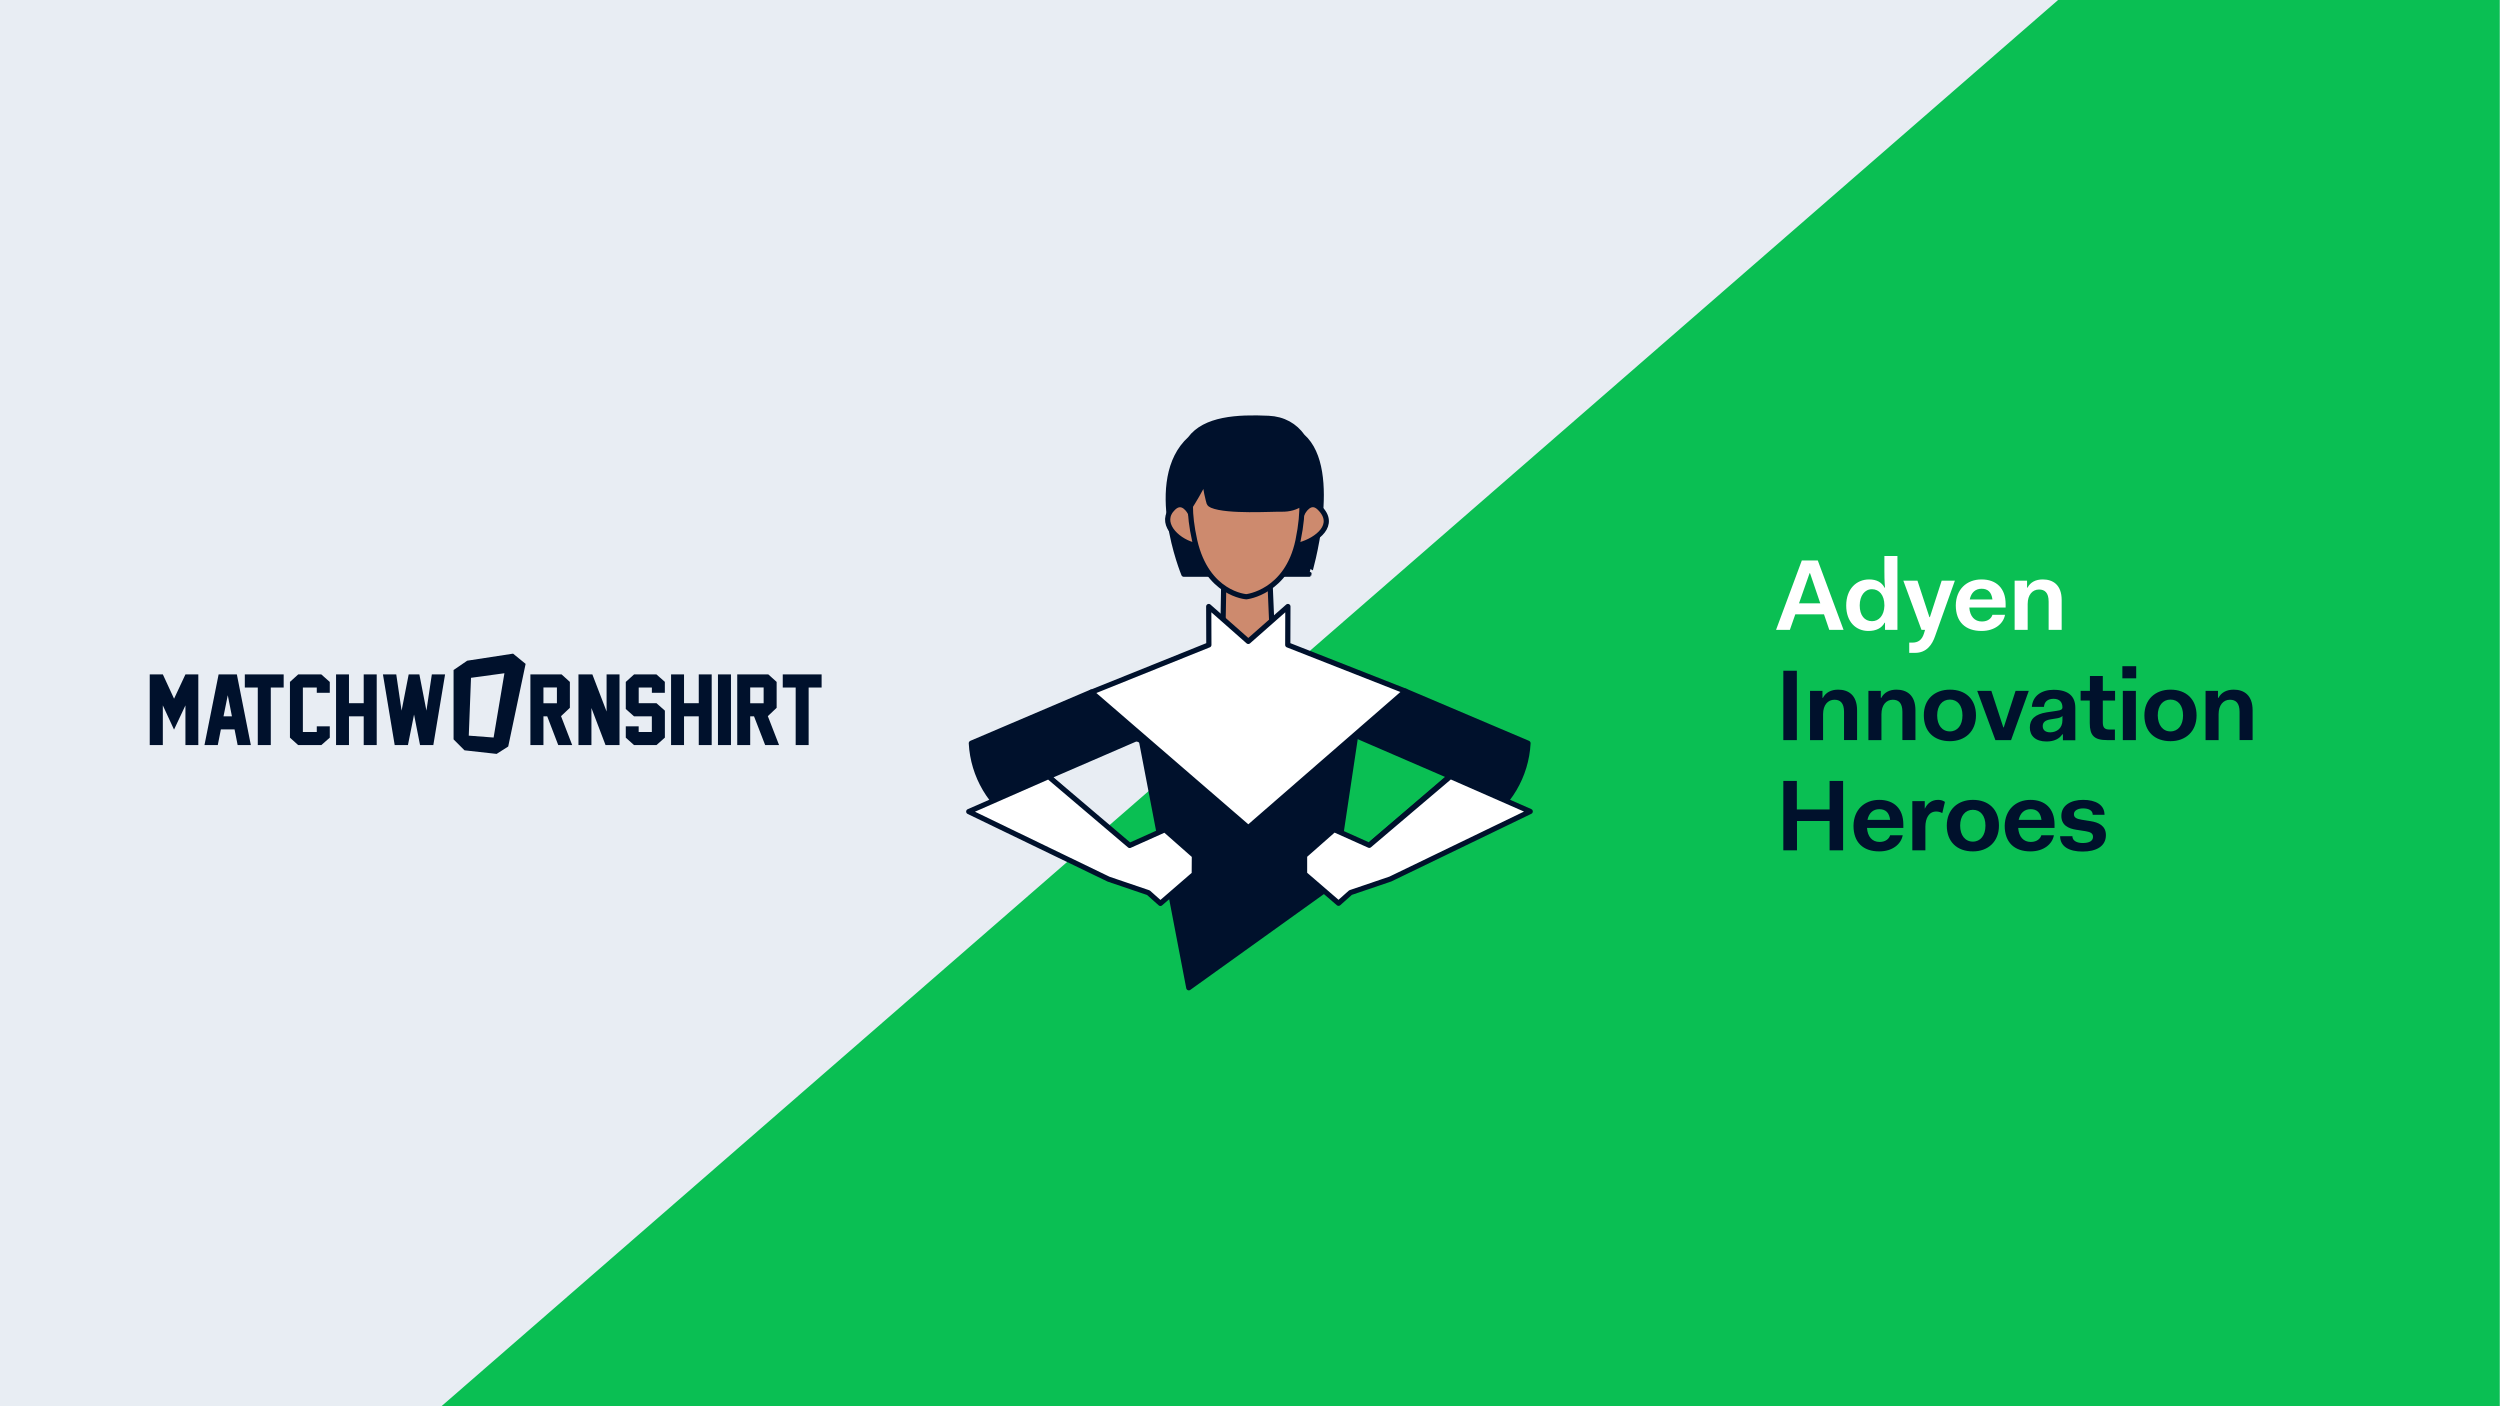 <svg xmlns="http://www.w3.org/2000/svg" fill="none" viewBox="0 0 1920 1080"><path fill="#E8EDF3" d="M0 0H1920V1080H0z"/><path fill="#0ABF53" d="M339 1080 1580.6 0h339.2v1080z"/><path fill="#00112C" stroke="#00112C" stroke-linecap="round" stroke-linejoin="round" stroke-miterlimit="10" stroke-width="4" d="M1000.3 335.2s0-.1 0 0c-5.8-8.2-14.6-13.4-26.1-13.9-23.8-1.1-48.8.3-60.2 15.8-34.7 31.5-4.8 103.9-4.8 103.9h96.2c-.1.1 24.1-79.9-5.1-105.8"/><path fill="#00112C" d="m851.6 558 88.6 38.3-60.1 51.5 24.5 20.5 59.3-35.9c21.4-13.3 35-36.2 36.3-61.4L906 531"/><path stroke="#00112C" stroke-linecap="round" stroke-linejoin="round" stroke-miterlimit="10" stroke-width="4" d="m851.6 558 88.6 38.3-60.1 51.5 24.5 20.5 59.3-35.9c21.4-13.3 35-36.2 36.3-61.4L906 531"/><path fill="#CD8A6E" stroke="#00112C" stroke-linecap="round" stroke-linejoin="round" stroke-miterlimit="10" stroke-width="4" d="m977.4 494.9-2.8-66-34.4-1.4-1.2 67.4-4.9 21.1 47 .1z"/><path fill="#00112C" stroke="#00112C" stroke-linecap="round" stroke-linejoin="round" stroke-miterlimit="10" stroke-width="4" d="M1047.3 523.8H868l45 234.8 111-79.6z"/><path fill="#00112C" d="m894.6 557.8-89.4 38.7 60.4 53.8-24.1 17.8-59.3-35.9c-21.3-13.3-34.9-36.2-36.2-61.4l92.2-39.3"/><path stroke="#00112C" stroke-linecap="round" stroke-linejoin="round" stroke-miterlimit="10" stroke-width="4" d="m894.6 557.8-89.4 38.7 60.4 53.8-24.1 17.8-59.3-35.9c-21.3-13.3-34.9-36.2-36.2-61.4l92.2-39.3"/><path fill="#fff" stroke="#00112C" stroke-linecap="round" stroke-linejoin="round" stroke-miterlimit="10" stroke-width="4" d="m917.2 671.3.1-14.1-22.7-20-27 12.1-62.3-52.9-61.3 26.9 107.4 51.9 30.6 10.4 9.2 8.2z"/><path fill="#00112C" d="m1024.9 557.8 88.6 38.3-60.1 51.5 24.5 20.5 59.3-35.9c21.4-13.3 35-36.2 36.3-61.4l-94.2-40"/><path stroke="#00112C" stroke-linecap="round" stroke-linejoin="round" stroke-miterlimit="10" stroke-width="4" d="m1024.9 557.8 88.6 38.3-60.1 51.5 24.5 20.5 59.3-35.9c21.4-13.3 35-36.2 36.3-61.4l-94.2-40"/><path fill="#fff" stroke="#00112C" stroke-linecap="round" stroke-linejoin="round" stroke-miterlimit="10" stroke-width="4" d="m989 495.3.1-29.5-30.4 26.8-30.4-26.8.1 29.5-90.2 36.3 120.5 104.1 120.6-104.9zM1001.9 671.2v-14.1l22.7-20 27 12.1 62.3-52.9 61.3 26.9-107.4 51.9-30.6 10.4-9.2 8.2z"/><path fill="#CD8A6E" stroke="#00112C" stroke-linecap="round" stroke-linejoin="round" stroke-miterlimit="10" stroke-width="4" d="M914 393.6s-5.5-10.7-12.9-3.6c-11.5 11 2.1 24.8 15 28.4s-2.1-24.8-2.1-24.8M1000.5 393.6s5.6-10.8 12.9-3.6c13.5 13.1-2.1 24.8-15 28.4-12.8 3.6 2.1-24.8 2.1-24.8"/><path fill="#CD8A6E" stroke="#00112C" stroke-linecap="round" stroke-linejoin="round" stroke-miterlimit="10" stroke-width="4" d="M984.4 391c-7.1-.2-41.8 2.1-53.6-2.9-.9-.4-1.8-.9-2.2-1.9-.3-.8-3.4-12.7-3.1-17.6-4.3 8.8-9.2 16.8-11.3 20.1 0 6.9.9 15.6 3.3 26.4 9.4 41.3 39.7 43.2 39.7 43.2s31.3-3.2 39.7-43.2c2.5-12.1 3.2-21.5 3-28.8-4.3 3.5-10.1 4.8-15.5 4.7"/><path fill="#00112C" fill-rule="evenodd" d="M152.306 572.228h-9.898v-30.504l-8.755 18.623-8.604-18.623v30.504H115v-54.266h10.079l8.604 18.653 8.725-18.653h9.898zM178.12 550.159l-3.189-16.234-3.28 16.234zm4.392 22.069-2.376-12.062h-10.5l-2.377 12.062H157.03l10.861-54.266h14.02l10.74 54.266zM217.833 527.999h-9.868v44.199h-9.989v-44.199h-9.958v-10.037h29.845v10.037zM253.274 566.514l-6.499 5.714h-17.78l-6.318-5.714v-42.808l6.318-5.744h17.78l6.499 5.775v8.343h-9.989v-4.081h-10.68v34.192h10.68v-4.353h9.989zM289.317 572.228h-9.989v-22.069h-11.312v22.069h-9.928v-54.266h9.928v22.1h11.312v-22.1h9.989zM465.047 572.228l-10.831-28.478v28.478h-9.958v-54.266h10.68l10.921 28.479v-28.479h9.929v54.236h-10.741zM510.597 566.514l-6.438 5.714H486.95l-6.348-5.714v-8.676h9.898v4.353h10.109v-12.032H486.95l-6.348-5.653v-20.8l6.348-5.744h17.209l6.438 5.684v8.434h-9.958v-4.081H490.53v12.063h13.659l6.438 5.713v20.739zM546.58 572.228h-9.929v-22.069h-11.312v22.069h-9.958v-54.266h9.958v22.1h11.312v-22.1h9.929zM551.393 572.228h9.989v-54.266h-9.989zM576.154 540.092h10.32v-12.123h-10.32zm22.173 32.136h-10.68l-8.544-22.069h-2.949v22.069h-9.958v-54.266h23.888l6.378 5.744v19.893l-6.769 6.409zM631 527.999h-9.959v44.199h-9.958v-44.199h-9.928v-10.037H631zM341.816 517.962l-9.025 54.266h-10.199l-4.604-23.46-4.693 23.46h-10.169l-9.026-54.266h10.229l4.092 27.813 5.446-27.813h8.213l5.415 27.813 4.152-27.813zM417.361 540.092h10.35v-12.123h-10.35zm22.083 32.136h-10.71l-8.454-22.069h-2.919v22.069h-10.018v-54.266h23.978l6.348 5.744v19.893l-6.799 6.409zM379.093 566.424l-19.075-1.451 1.715-44.411 25.663-3.507zM394.045 502l-35.23 5.411-10.47 7.165v53.269l8.394 8.404 24.67 2.751 8.906-5.684 13.358-63.456z" clip-rule="evenodd"/><path fill="#fff" d="M1383.79 430.457h12.28l19.79 53.293h-10.97l-4.05-11.922h-22.06l-4.17 11.922H1364zm5.96 9.777-8.11 23.129h16.34l-7.87-23.129zM1435.53 445.003c5.6 0 9.66 2.146 11.8 6.318h.36c-.48-5.007-.48-10.133-.48-12.756V427h10.02v56.75h-9.54v-5.484h-.36c-2.14 4.173-6.55 6.319-12.4 6.319-9.41 0-17.04-6.796-17.04-19.553s7.87-20.029 17.64-20.029m2.15 32.071c5.36 0 9.3-4.412 9.53-11.684v-.596c0-7.631-3.93-12.28-9.53-12.28-5.61 0-9.42 5.007-9.42 12.518s3.69 12.042 9.42 12.042M1461.76 445.956h10.85l9.18 28.018h.36l9.06-28.018h10.13L1486.2 488.4c-2.27 6.795-6.68 12.995-15.38 12.995h-4.53v-7.869h2.38c4.3 0 7.39-1.907 8.94-7.034l.84-2.742h-2.74zM1521.84 445.003c11.33 0 18.48 6.795 18.48 18.837v2.742h-27.89c.47 6.796 4.05 10.73 9.65 10.73 5.01 0 7.39-2.742 8.11-5.127h9.66c-1.2 6.796-7.87 12.4-18.01 12.4-12.51 0-19.79-7.035-19.79-19.672.12-12.161 8.23-19.91 19.79-19.91m-9.06 15.379h17.41c-.72-5.603-3.46-8.226-8.35-8.226-4.64 0-7.98 2.861-9.06 8.226M1547.24 445.956h9.54v5.365h.35c2.15-4.172 6.32-6.318 11.69-6.318 7.75 0 14.54 4.053 14.54 15.856v22.891h-10.01v-21.699c0-6.914-2.98-9.299-7.39-9.299-5.01 0-8.71 4.054-8.71 11.088v19.91h-10.01z"/><path fill="#00112C" d="M1369.6 515.106h10.38v53.292h-10.38zM1390.11 530.605h9.54v5.365h.35c2.15-4.173 6.32-6.319 11.69-6.319 7.75 0 14.54 4.053 14.54 15.856v22.891h-10.01V546.7c0-6.915-2.98-9.3-7.39-9.3-5.01 0-8.71 4.054-8.71 11.088v19.91h-10.01zM1434.94 530.605h9.53v5.365h.36c2.15-4.173 6.32-6.319 11.68-6.319 7.75 0 14.55 4.053 14.55 15.856v22.891h-10.02V546.7c0-6.915-2.98-9.3-7.39-9.3-5 0-8.7 4.054-8.7 11.088v19.91h-10.01zM1497.52 529.651c12.05 0 20.03 7.272 20.03 19.791 0 12.399-8.46 19.791-20.03 19.791-12.04 0-20.02-7.273-20.02-19.791-.12-12.399 8.34-19.791 20.02-19.791m0 32.071c5.85 0 9.66-4.769 9.66-12.28 0-7.631-3.81-12.161-9.66-12.161-5.84 0-9.77 4.65-9.77 12.161s3.81 12.28 9.77 12.28M1518.51 530.605h10.85l9.18 28.017h.35l9.06-28.017h10.14l-13.59 37.793h-12.04zM1571.92 547.057l7.27-1.073c4.05-.596 4.77-1.192 4.77-2.98-.12-3.696-2.15-6.319-6.8-6.319s-7.15 2.384-7.39 6.199h-9.3c.6-8.464 7.39-13.114 16.69-13.114 11.21 0 16.69 4.769 16.69 13.83v24.917h-9.53v-4.53h-.48c-2.27 3.457-6.44 5.484-12.04 5.484-8.47 0-12.88-4.292-12.88-10.73s4.06-10.253 13-11.684m12.04 6.081v-3.339c-.72.954-2.03 1.431-3.7 1.789l-5.84.954c-4.05.715-5.6 2.503-5.6 5.126 0 2.981 2.02 4.769 5.84 4.769 4.89-.119 9.3-2.981 9.3-9.299M1605.06 537.996h-7.15v-7.391h7.15v-11.446h9.89v11.446h9.42v7.391h-9.42v16.692c0 4.053 1.32 5.603 5.25 5.603h4.05v8.107h-6.08c-9.89 0-13.23-3.577-13.23-12.995v-17.407zM1629.98 511.648h10.61v9.299h-10.61zm.35 18.957h10.02v37.793h-10.02zM1666.93 529.651c12.04 0 20.03 7.272 20.03 19.791 0 12.399-8.46 19.791-20.03 19.791-12.04 0-20.03-7.273-20.03-19.791 0-12.399 8.47-19.791 20.03-19.791m0 32.071c5.85 0 9.66-4.769 9.66-12.28 0-7.631-3.81-12.161-9.66-12.161-5.84 0-9.77 4.65-9.77 12.161.12 7.511 3.93 12.28 9.77 12.28M1693.88 530.605h9.53v5.365h.36c2.15-4.173 6.32-6.319 11.69-6.319 7.74 0 14.54 4.053 14.54 15.856v22.891h-10.01V546.7c0-6.915-2.98-9.3-7.4-9.3-5 0-8.7 4.054-8.7 11.088v19.91h-10.01zM1369.6 599.754h10.38v21.937h25.15v-21.937h10.37v53.292h-10.37v-22.533h-25.04v22.533h-10.49zM1443.28 614.299c11.33 0 18.48 6.796 18.48 18.837v2.742h-27.9c.48 6.796 4.06 10.73 9.66 10.73 5.01 0 7.39-2.742 8.11-5.126h9.65c-1.19 6.795-7.87 12.399-18 12.399-12.52 0-19.79-7.034-19.79-19.672.12-12.161 8.23-19.91 19.79-19.91m-9.06 15.38h17.41c-.72-5.604-3.46-8.227-8.35-8.227-4.65 0-7.99 2.862-9.06 8.227M1468.67 615.253h9.54v5.722h.12c1.91-4.053 5.25-6.676 10.13-6.676 1.55 0 3.34.238 5.25 1.55l-2.03 8.584c-1.67-.835-3.22-1.192-4.65-1.192-5.6 0-8.34 5.126-8.34 11.803v18.002h-10.02zM1515.17 614.299c12.04 0 20.03 7.272 20.03 19.791 0 12.399-8.47 19.791-20.03 19.791-12.04 0-20.03-7.273-20.03-19.791 0-12.399 8.46-19.791 20.03-19.791m0 32.071c5.84 0 9.66-4.769 9.66-12.28 0-7.63-3.82-12.161-9.66-12.161s-9.78 4.65-9.78 12.161 3.94 12.28 9.78 12.28M1559.4 614.299c11.32 0 18.48 6.796 18.48 18.837v2.742h-27.9c.48 6.796 4.05 10.73 9.66 10.73 5 0 7.39-2.742 8.1-5.126h9.66c-1.19 6.795-7.87 12.399-18 12.399-12.52 0-19.79-7.034-19.79-19.672.24-12.161 8.34-19.91 19.79-19.91m-9.06 15.38h17.52c-.71-5.604-3.45-8.227-8.34-8.227-4.77 0-7.99 2.862-9.18 8.227M1591.59 642.197c0 3.815 4.05 5.246 7.87 5.246 5.24 0 7.98-1.669 7.98-4.769 0-2.623-1.9-3.696-5.6-4.292l-6.91-1.073c-6.56-.954-11.81-3.577-11.81-10.73 0-7.988 7.16-12.28 16.69-12.28 9.54 0 16.46 3.696 16.46 11.445h-9.06c0-3.457-3.34-4.888-7.4-4.888-4.05 0-7.03 1.669-7.03 4.411 0 2.385 1.55 3.577 5.96 4.292l6.8 1.073c6.08.954 11.8 3.458 11.8 10.73 0 8.584-7.39 12.638-17.88 12.638-10.14 0-17.29-3.696-17.29-11.803z"/></svg>